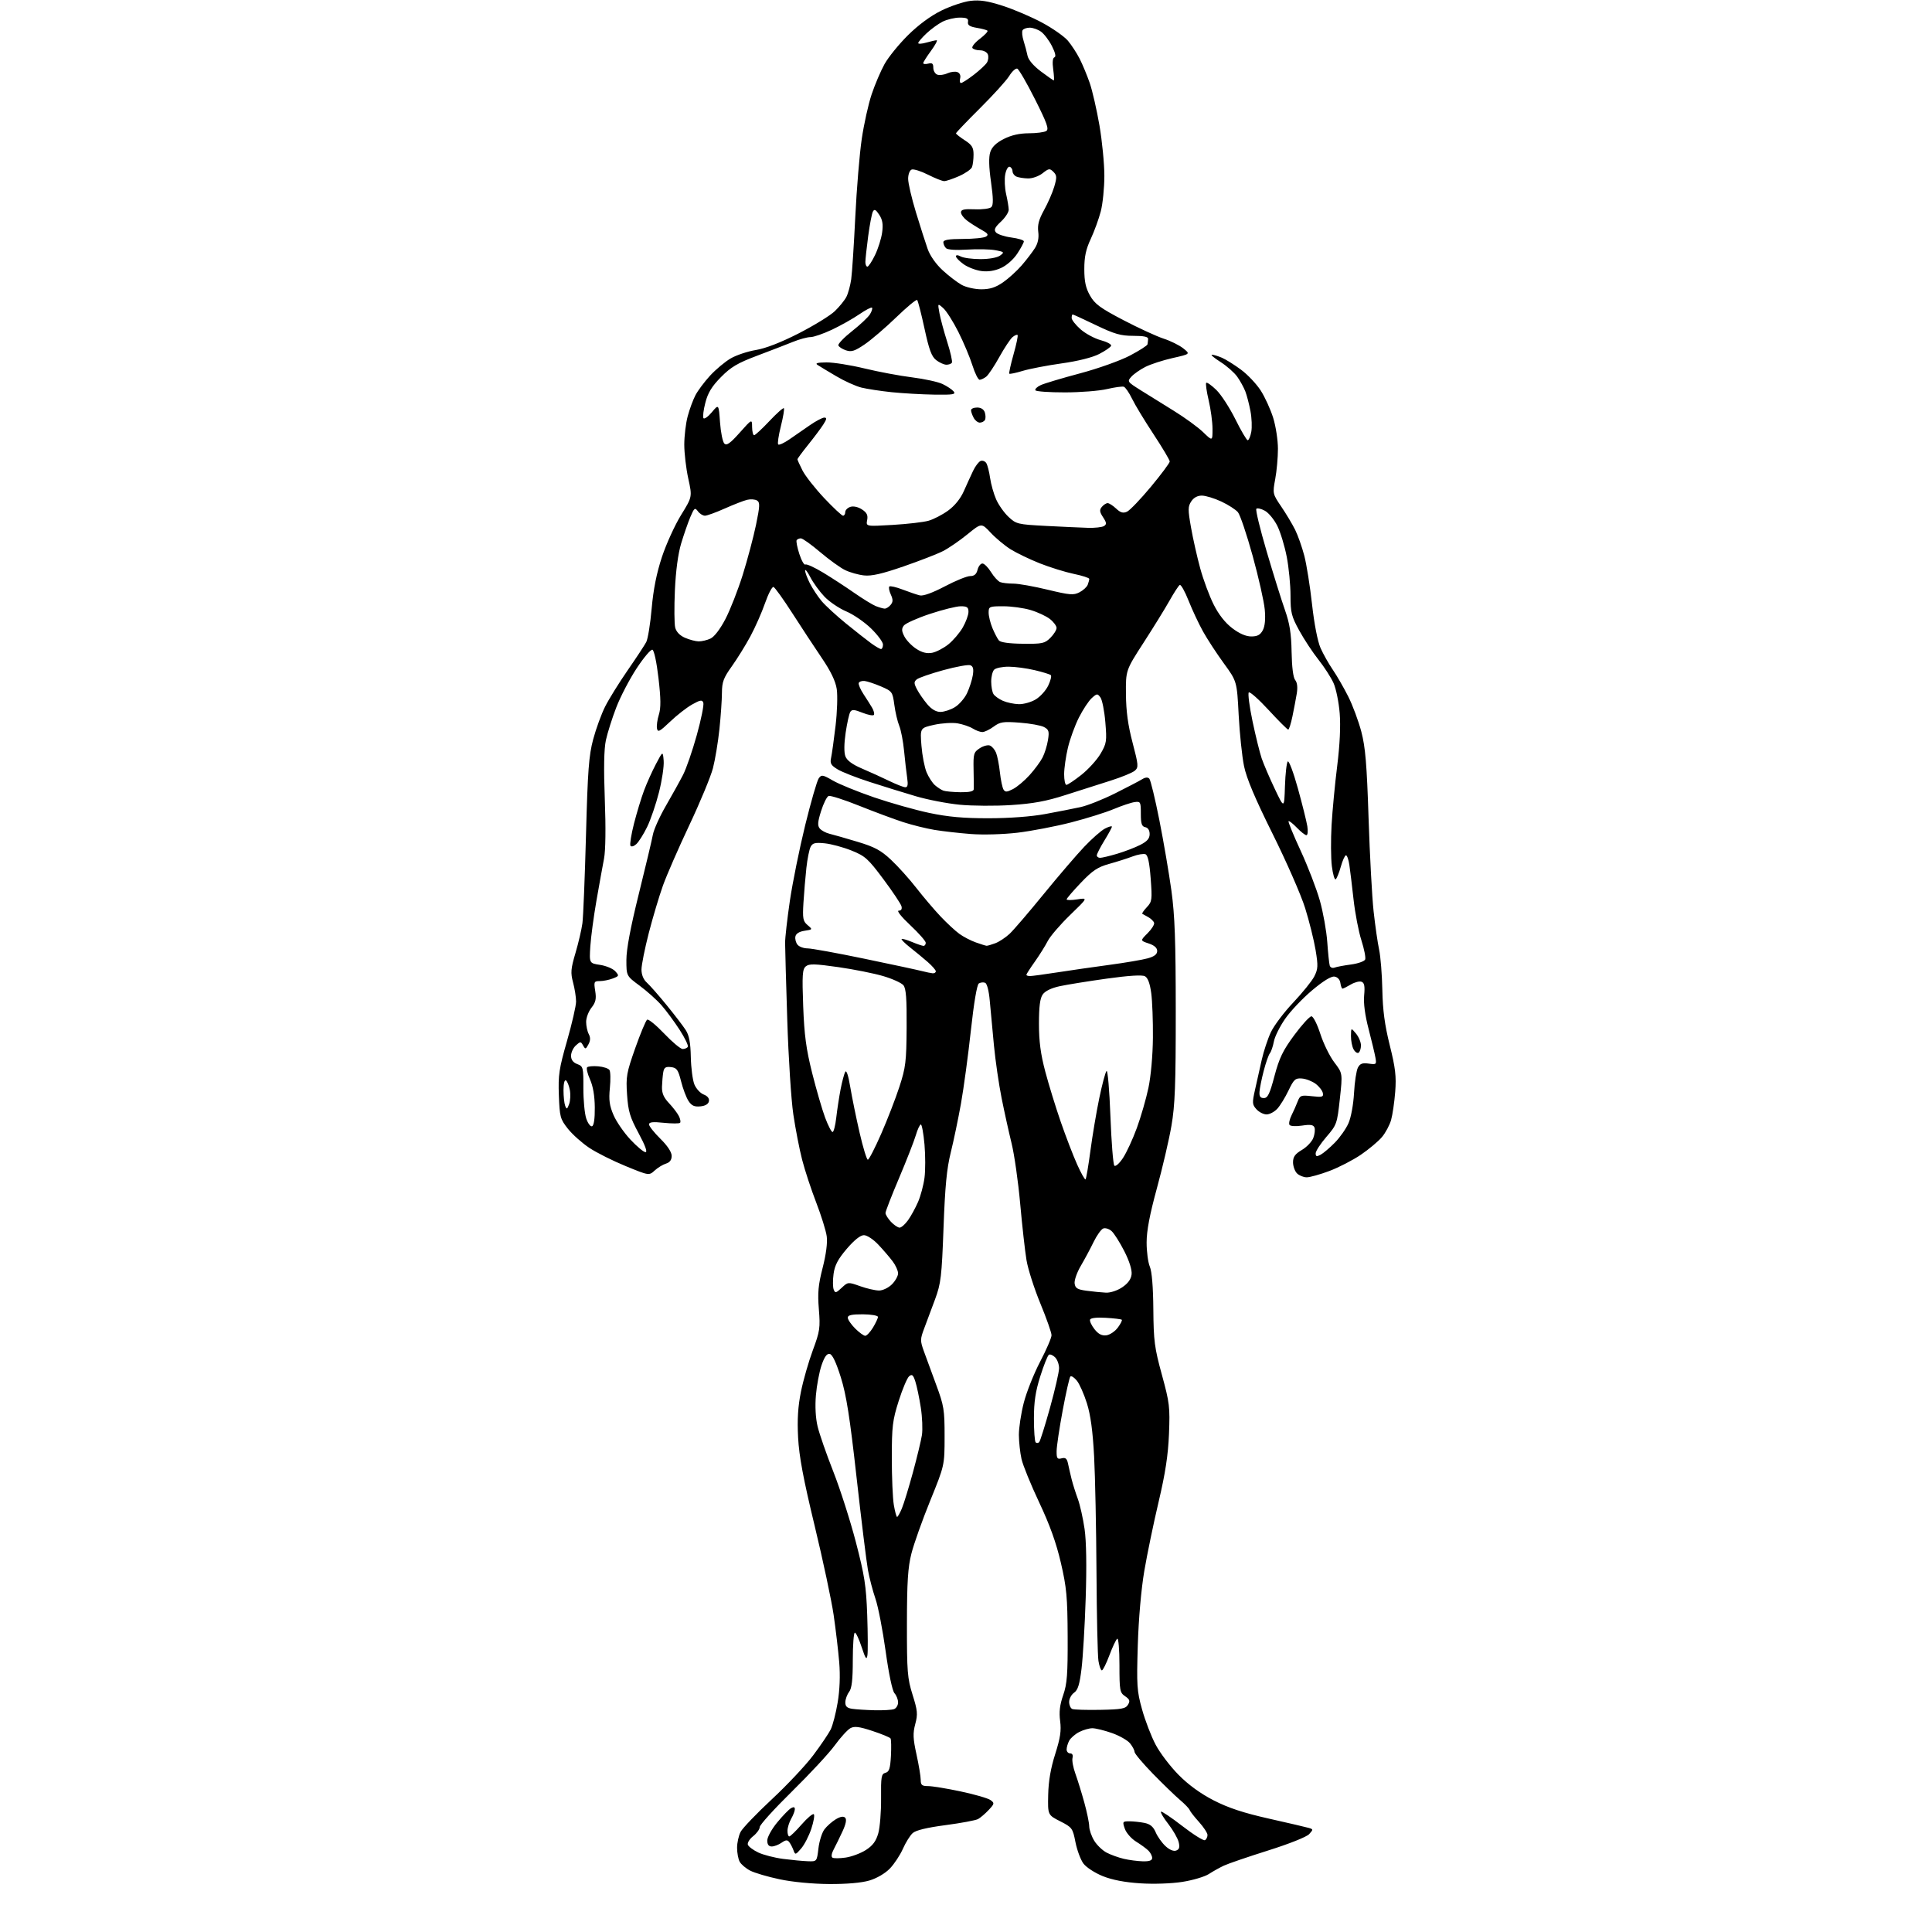<?xml version="1.0" encoding="UTF-8" standalone="no"?>
<svg 
  version="1.1" 
  xmlns="http://www.w3.org/2000/svg" 
  xmlns:xlink="http://www.w3.org/1999/xlink" 
  xmlns:svg="http://www.w3.org/2000/svg"
  xmlns:rdf="http://www.w3.org/1999/02/22-rdf-syntax-ns#"
  xmlns:cc="http://creativecommons.org/ns#"
  xmlns:dc="http://purl.org/dc/elements/1.1/"
  viewBox="0 0 768 768"
  width="768"
  height="768"
>
<style>svg {background-color: white; }</style>"
<path stroke="none" fill="black" fill-rule="evenodd" d="M329.57,748.93C322.99,748.89 315.02,748.13 309.94,747.05C305.23,746.06 299.96,744.51 298.22,743.61C296.48,742.71 294.60,741.11 294.03,740.06C293.46,739.00 293.00,736.50 293.00,734.52C293.00,732.53 293.63,729.69 294.40,728.20C295.17,726.72 300.75,720.89 306.80,715.26C312.85,709.63 320.26,701.76 323.26,697.76C326.26,693.77 329.38,689.15 330.21,687.50C331.03,685.85 332.28,681.01 332.99,676.74C333.82,671.78 334.04,666.01 333.60,660.74C333.22,656.21 332.23,647.77 331.39,642.00C330.55,636.23 327.15,620.25 323.83,606.50C319.32,587.81 317.66,578.97 317.26,571.46C316.88,564.22 317.20,559.11 318.40,553.18C319.32,548.64 321.44,541.24 323.12,536.72C325.91,529.18 326.11,527.84 325.51,520.45C324.98,513.93 325.26,510.81 327.02,503.95C328.38,498.66 328.98,494.00 328.64,491.48C328.35,489.27 326.46,483.22 324.46,478.03C322.45,472.84 319.94,465.20 318.87,461.05C317.79,456.90 316.22,448.77 315.36,443.00C314.50,437.23 313.42,420.35 312.95,405.50C312.48,390.65 312.09,376.84 312.09,374.81C312.08,372.78 312.94,365.25 313.99,358.06C315.05,350.87 317.79,337.35 320.08,328.01C322.38,318.67 324.80,310.28 325.47,309.38C326.57,307.87 327.05,307.95 331.09,310.29C333.51,311.70 340.85,314.69 347.39,316.94C353.93,319.18 363.83,321.98 369.39,323.15C376.88,324.73 383.00,325.28 393.00,325.27C401.25,325.26 410.00,324.61 415.50,323.59C420.45,322.68 426.75,321.44 429.50,320.84C432.25,320.25 438.46,317.78 443.29,315.36C448.12,312.95 452.95,310.42 454.01,309.76C455.27,308.98 456.27,308.89 456.87,309.53C457.37,310.06 459.17,317.48 460.86,326.00C462.55,334.52 464.70,347.12 465.65,354.00C467.01,363.86 467.37,374.00 467.38,402.00C467.39,431.11 467.09,439.30 465.67,447.50C464.73,453.00 462.12,464.19 459.88,472.37C457.04,482.75 455.80,489.25 455.80,493.87C455.79,497.52 456.37,501.85 457.07,503.50C457.89,505.41 458.40,511.57 458.47,520.50C458.57,533.01 458.93,535.77 461.87,546.50C464.92,557.64 465.12,559.32 464.69,570.00C464.34,578.48 463.26,585.56 460.58,596.95C458.57,605.44 456.01,617.82 454.88,624.45C453.64,631.73 452.62,643.42 452.29,654.00C451.80,670.00 451.94,672.18 453.98,679.50C455.20,683.90 457.62,690.19 459.35,693.48C461.08,696.78 465.20,702.20 468.50,705.53C472.46,709.54 477.22,712.99 482.50,715.70C488.32,718.68 494.31,720.66 504.50,722.95C512.20,724.68 519.32,726.34 520.32,726.64C522.06,727.15 522.06,727.28 520.41,729.10C519.42,730.19 512.43,732.98 504.09,735.60C496.07,738.13 488.15,740.84 486.50,741.62C484.85,742.40 482.14,743.91 480.49,744.98C478.83,746.04 474.10,747.44 469.99,748.08C465.65,748.76 458.61,749.00 453.25,748.65C447.13,748.26 442.09,747.29 438.34,745.78C435.22,744.52 431.78,742.28 430.67,740.78C429.56,739.28 428.14,735.45 427.51,732.28C426.42,726.73 426.18,726.40 421.44,723.99C416.50,721.47 416.50,721.47 416.67,713.49C416.79,708.02 417.67,702.90 419.46,697.27C421.50,690.84 421.93,687.96 421.42,684.12C420.95,680.55 421.28,677.75 422.63,673.85C424.19,669.36 424.47,665.59 424.41,650.50C424.34,634.81 423.99,631.05 421.71,621.23C419.88,613.32 417.31,606.16 413.09,597.23C409.79,590.23 406.63,582.48 406.07,580.00C405.51,577.52 405.04,573.21 405.02,570.41C405.01,567.61 405.88,561.87 406.96,557.65C408.04,553.43 410.97,546.07 413.46,541.30C415.96,536.53 418.00,531.80 418.00,530.77C418.00,529.75 416.00,524.07 413.56,518.15C411.12,512.23 408.64,504.49 408.05,500.94C407.46,497.40 406.33,487.30 405.54,478.50C404.75,469.70 403.21,458.90 402.12,454.50C401.04,450.10 399.25,442.00 398.15,436.50C397.05,431.00 395.68,421.55 395.10,415.50C394.52,409.45 393.78,401.50 393.45,397.83C393.10,393.84 392.35,390.96 391.59,390.67C390.89,390.40 389.77,390.52 389.11,390.93C388.36,391.40 387.14,398.58 385.94,409.59C384.87,419.44 383.10,432.51 382.01,438.64C380.92,444.76 379.08,453.54 377.94,458.14C376.35,464.52 375.67,471.59 375.07,488.00C374.35,507.53 374.04,510.14 371.70,516.50C370.28,520.35 368.33,525.56 367.38,528.07C365.78,532.30 365.76,532.98 367.23,537.07C368.10,539.51 370.32,545.55 372.16,550.50C375.23,558.79 375.50,560.41 375.49,571.00C375.48,582.50 375.48,582.50 369.78,596.53C366.64,604.25 363.28,613.70 362.31,617.53C360.90,623.08 360.54,628.79 360.52,645.50C360.50,664.56 360.71,667.17 362.76,673.69C364.75,680.01 364.88,681.43 363.83,685.33C362.85,689.01 362.93,691.10 364.32,697.42C365.24,701.62 366.00,706.17 366.00,707.53C366.00,709.60 366.48,710.00 368.96,710.00C370.59,710.00 376.44,710.96 381.96,712.14C387.48,713.31 392.78,714.85 393.75,715.56C395.39,716.76 395.34,717.01 393.00,719.51C391.62,720.98 389.72,722.60 388.78,723.11C387.83,723.62 382.01,724.71 375.86,725.52C368.42,726.50 364.04,727.56 362.80,728.69C361.77,729.62 360.02,732.43 358.91,734.94C357.80,737.45 355.47,740.97 353.73,742.78C351.85,744.72 348.53,746.66 345.60,747.53C342.45,748.46 336.60,748.97 329.57,748.93zM321.11,739.87C324.72,740.00 324.72,740.00 325.34,734.76C325.68,731.88 326.76,728.47 327.73,727.19C328.70,725.90 330.73,724.11 332.23,723.20C334.05,722.11 335.29,721.89 335.96,722.56C336.63,723.23 336.28,725.05 334.90,728.03C333.76,730.49 332.18,733.71 331.40,735.18C330.54,736.79 330.35,738.10 330.92,738.45C331.45,738.78 333.82,738.76 336.19,738.41C338.56,738.06 342.17,736.71 344.21,735.40C346.94,733.65 348.23,731.91 349.13,728.76C349.79,726.42 350.29,720.16 350.24,714.85C350.15,706.28 350.35,705.14 351.98,704.72C353.46,704.33 353.88,703.03 354.16,698.02C354.34,694.60 354.27,691.46 354.00,691.05C353.73,690.63 350.49,689.30 346.80,688.08C341.59,686.36 339.65,686.11 338.06,686.97C336.94,687.57 334.14,690.63 331.85,693.78C329.56,696.93 321.91,705.17 314.84,712.11C307.78,719.05 302.00,725.43 302.00,726.29C302.00,727.15 300.82,728.78 299.39,729.91C297.95,731.04 297.01,732.58 297.29,733.33C297.58,734.07 299.45,735.46 301.45,736.41C303.44,737.35 307.87,738.49 311.29,738.94C314.70,739.38 319.12,739.80 321.11,739.87zM454.25,739.90C456.88,739.97 458.00,739.57 458.00,738.57C458.00,737.79 457.34,736.48 456.53,735.67C455.72,734.86 453.51,733.24 451.61,732.07C449.72,730.90 447.71,728.61 447.14,726.97C446.15,724.13 446.23,724.00 448.93,724.00C450.48,724.00 453.18,724.29 454.92,724.63C457.21,725.09 458.45,726.13 459.41,728.38C460.14,730.10 461.90,732.57 463.32,733.88C464.92,735.35 466.53,736.01 467.56,735.62C468.80,735.14 469.04,734.30 468.53,732.24C468.16,730.73 466.31,727.51 464.43,725.08C462.54,722.66 461.22,720.44 461.50,720.17C461.77,719.90 465.60,722.47 470.01,725.89C474.42,729.30 478.47,731.83 479.01,731.49C479.56,731.16 480.00,730.23 480.00,729.44C480.00,728.65 478.47,726.32 476.61,724.25C474.74,722.19 473.08,720.05 472.90,719.50C472.73,718.95 471.00,717.14 469.05,715.49C467.10,713.83 462.24,709.13 458.25,705.04C454.26,700.94 451.00,697.06 451.00,696.41C451.00,695.76 450.20,694.23 449.22,693.02C448.24,691.81 445.00,689.96 442.01,688.91C439.02,687.86 435.52,687.00 434.24,687.00C432.95,687.00 430.59,687.68 428.98,688.51C427.37,689.34 425.60,690.89 425.03,691.94C424.46,693.00 424.00,694.57 424.00,695.43C424.00,696.30 424.63,697.00 425.41,697.00C426.27,697.00 426.63,697.70 426.34,698.80C426.08,699.79 426.59,702.60 427.48,705.05C428.36,707.50 429.96,712.65 431.02,716.50C432.08,720.35 432.97,724.62 432.98,726.00C433.00,727.38 433.89,729.94 434.96,731.70C436.03,733.46 438.27,735.60 439.92,736.46C441.58,737.32 444.64,738.42 446.72,738.91C448.80,739.40 452.19,739.84 454.25,739.90zM318.47,734.81C316.25,737.38 316.11,737.41 315.42,735.50C315.02,734.40 314.26,732.95 313.74,732.27C312.99,731.30 312.33,731.36 310.67,732.52C309.51,733.33 307.76,734.00 306.78,734.00C305.57,734.00 305.00,733.23 305.00,731.61C305.00,730.29 306.79,727.06 308.97,724.42C311.15,721.78 313.62,719.23 314.47,718.76C315.50,718.18 315.99,718.32 315.96,719.20C315.95,719.92 315.29,721.62 314.50,723.00C313.71,724.38 313.05,726.51 313.04,727.75C313.02,728.99 313.34,730.00 313.75,730.01C314.16,730.01 316.37,727.88 318.65,725.26C320.94,722.64 323.12,720.81 323.51,721.19C323.89,721.56 323.44,724.18 322.50,727.00C321.56,729.82 319.75,733.33 318.47,734.81zM347.67,679.85C351.06,679.93 354.55,679.73 355.42,679.39C356.29,679.06 357.00,677.86 357.00,676.72C357.00,675.59 356.36,673.95 355.57,673.08C354.72,672.13 353.30,665.40 352.05,656.34C350.89,648.00 349.08,638.63 348.01,635.53C346.94,632.42 345.59,627.27 345.02,624.09C344.44,620.91 342.41,604.40 340.51,587.40C337.81,563.25 336.44,554.53 334.24,547.51C332.39,541.58 330.88,538.41 329.83,538.21C328.70,537.99 327.74,539.31 326.58,542.70C325.68,545.34 324.67,550.70 324.34,554.61C323.96,559.05 324.21,563.72 325.02,567.08C325.73,570.03 328.53,578.09 331.25,584.98C333.96,591.86 338.00,604.48 340.22,613.00C343.68,626.31 344.32,630.41 344.73,642.00C344.99,649.42 345.03,656.62 344.81,658.00C344.49,660.02 344.05,659.39 342.52,654.75C341.48,651.59 340.27,649.00 339.82,649.00C339.37,649.00 339.00,653.86 339.00,659.81C339.00,667.76 338.61,671.13 337.53,672.56C336.72,673.63 336.05,675.48 336.03,676.68C336.01,678.31 336.70,678.97 338.75,679.28C340.26,679.51 344.28,679.77 347.67,679.85zM437.39,679.69C445.82,679.53 447.45,679.23 448.39,677.66C449.30,676.15 449.09,675.54 447.25,674.28C445.15,672.86 445.00,672.04 445.00,661.82C445.00,655.80 444.61,651.12 444.13,651.42C443.65,651.72 442.25,654.67 441.01,657.98C439.77,661.29 438.42,664.00 438.01,664.00C437.59,664.00 436.99,662.31 436.65,660.24C436.32,658.17 435.97,642.31 435.87,624.99C435.77,607.67 435.35,586.98 434.93,579.00C434.39,568.88 433.53,562.49 432.07,557.85C430.92,554.19 429.12,550.14 428.08,548.85C427.03,547.56 425.87,546.80 425.49,547.18C425.12,547.55 423.74,553.62 422.43,560.68C421.11,567.73 420.03,575.01 420.02,576.87C420.00,579.75 420.29,580.16 422.00,579.71C423.56,579.30 424.13,579.78 424.56,581.84C424.86,583.30 425.51,586.08 425.98,588.00C426.46,589.92 427.57,593.45 428.45,595.82C429.32,598.20 430.53,603.60 431.14,607.82C431.84,612.71 432.00,622.69 431.58,635.30C431.23,646.18 430.48,658.78 429.93,663.30C429.17,669.59 428.48,671.82 426.97,672.87C425.89,673.63 425.00,675.28 425.00,676.54C425.00,677.80 425.56,679.07 426.25,679.35C426.94,679.64 431.95,679.79 437.39,679.69zM356.61,603.00C356.88,603.00 357.74,601.48 358.51,599.63C359.29,597.77 361.25,591.36 362.88,585.38C364.51,579.40 366.13,572.68 366.48,570.46C366.82,568.24 366.62,563.29 366.02,559.46C365.42,555.63 364.46,551.02 363.87,549.20C363.01,546.52 362.55,546.13 361.40,547.08C360.62,547.73 358.75,552.14 357.25,556.88C354.81,564.57 354.51,567.01 354.51,579.50C354.50,587.20 354.87,595.64 355.31,598.25C355.76,600.86 356.34,603.00 356.61,603.00zM413.09,573.27C413.49,572.85 415.43,566.67 417.41,559.55C419.38,552.43 421.00,545.38 421.00,543.88C421.00,542.37 420.29,540.43 419.42,539.56C418.55,538.69 417.44,538.23 416.95,538.53C416.46,538.83 414.92,542.69 413.53,547.09C411.62,553.13 411.00,557.27 411.00,563.88C411.00,568.71 411.31,572.97 411.68,573.35C412.06,573.73 412.69,573.69 413.09,573.27zM343.94,531.00C344.54,531.00 345.92,529.54 347.01,527.75C348.10,525.96 348.99,524.05 349.00,523.50C349.00,522.95 346.31,522.48 343.00,522.46C338.59,522.44 337.00,522.79 337.00,523.79C337.00,524.54 338.32,526.47 339.92,528.08C341.53,529.68 343.34,531.00 343.94,531.00zM439.77,530.81C441.16,530.64 443.22,529.27 444.33,527.77C445.45,526.26 446.17,524.85 445.93,524.62C445.69,524.39 442.84,524.04 439.59,523.85C435.94,523.63 433.53,523.91 433.31,524.58C433.11,525.18 433.91,526.89 435.09,528.39C436.61,530.31 437.97,531.02 439.77,530.81zM334.57,511.93C337.08,509.58 337.12,509.57 341.93,511.28C344.59,512.23 347.97,513.00 349.43,513.00C350.92,513.00 353.17,511.92 354.55,510.55C355.90,509.20 357.00,507.23 357.00,506.18C357.00,505.13 356.03,502.97 354.83,501.38C353.64,499.80 351.08,496.81 349.13,494.75C347.15,492.65 344.64,491.00 343.42,491.00C342.02,491.00 339.59,492.94 336.61,496.42C333.11,500.52 331.83,502.94 331.36,506.36C331.02,508.85 331.04,511.66 331.40,512.59C331.98,514.12 332.31,514.05 334.57,511.93zM439.60,513.85C441.39,513.94 444.15,513.03 446.10,511.72C448.39,510.18 449.61,508.50 449.83,506.58C450.03,504.81 448.94,501.31 446.95,497.40C445.18,493.92 442.91,490.33 441.91,489.41C440.90,488.50 439.39,488.02 438.56,488.34C437.73,488.66 436.00,491.08 434.72,493.71C433.45,496.34 431.15,500.62 429.63,503.21C428.10,505.81 427.00,508.96 427.18,510.21C427.44,512.10 428.29,512.61 432.00,513.10C434.48,513.43 437.90,513.77 439.60,513.85zM357.61,488.00C358.30,488.00 359.81,486.67 360.97,485.04C362.13,483.42 363.91,480.16 364.94,477.79C365.96,475.43 367.12,471.12 367.50,468.20C367.89,465.29 367.88,459.33 367.50,454.95C367.11,450.58 366.46,447.00 366.05,447.00C365.65,447.00 364.75,448.91 364.06,451.25C363.37,453.59 360.38,461.24 357.41,468.26C354.43,475.27 352.00,481.55 352.00,482.19C352.00,482.84 352.98,484.41 354.17,485.69C355.37,486.96 356.91,488.00 357.61,488.00zM431.53,468.81C431.79,468.54 432.66,463.42 433.46,457.41C434.26,451.41 435.84,442.01 436.98,436.53C438.12,431.04 439.42,426.18 439.87,425.73C440.33,425.27 441.02,433.36 441.41,443.70C441.80,454.04 442.50,462.89 442.97,463.36C443.45,463.84 444.97,462.49 446.40,460.32C447.82,458.18 450.30,452.81 451.91,448.40C453.52,443.99 455.60,436.81 456.52,432.44C457.50,427.81 458.24,419.50 458.30,412.50C458.36,405.90 458.06,397.91 457.63,394.75C457.11,390.89 456.28,388.69 455.13,388.07C454.01,387.47 448.66,387.80 439.95,389.02C432.55,390.05 424.14,391.41 421.25,392.03C417.93,392.75 415.45,393.95 414.50,395.31C413.42,396.84 413.00,400.12 413.00,406.97C413.00,413.97 413.67,419.03 415.52,426.00C416.91,431.23 419.68,440.23 421.68,446.00C423.68,451.77 426.60,459.38 428.18,462.89C429.76,466.41 431.26,469.07 431.53,468.81zM519.45,468.00C518.18,468.00 516.44,467.29 515.57,466.43C514.71,465.56 514.00,463.58 514.00,462.03C514.00,459.85 514.81,458.72 517.52,457.12C519.45,455.98 521.49,453.84 522.06,452.35C522.62,450.87 522.83,449.01 522.53,448.22C522.11,447.12 520.93,446.93 517.58,447.44C515.08,447.81 512.92,447.68 512.58,447.14C512.26,446.61 512.63,444.90 513.41,443.34C514.19,441.78 515.29,439.31 515.84,437.86C516.78,435.42 517.18,435.27 521.53,435.76C525.63,436.22 526.16,436.06 525.85,434.50C525.66,433.52 524.36,431.86 522.97,430.82C521.58,429.79 519.12,428.84 517.51,428.72C514.91,428.52 514.33,429.05 512.20,433.50C510.89,436.25 508.88,439.51 507.74,440.75C506.59,441.99 504.67,443.00 503.48,443.00C502.29,443.00 500.48,442.08 499.46,440.95C497.77,439.09 497.72,438.41 498.89,433.20C499.60,430.07 500.80,424.71 501.56,421.29C502.33,417.87 503.96,412.94 505.19,410.32C506.42,407.70 510.42,402.39 514.08,398.53C517.73,394.66 521.50,390.00 522.44,388.16C523.94,385.21 524.01,383.95 522.97,377.66C522.31,373.72 520.45,366.23 518.82,361.00C517.19,355.77 511.37,342.50 505.90,331.50C498.89,317.41 495.53,309.44 494.52,304.54C493.73,300.71 492.78,291.56 492.39,284.21C491.70,270.84 491.70,270.84 486.48,263.67C483.61,259.73 479.89,254.03 478.21,251.00C476.52,247.97 473.94,242.46 472.47,238.76C471.00,235.05 469.42,232.24 468.96,232.53C468.50,232.81 466.67,235.62 464.90,238.77C463.13,241.92 458.49,249.44 454.59,255.47C447.50,266.45 447.50,266.45 447.58,275.97C447.64,282.77 448.39,288.28 450.21,295.20C452.56,304.14 452.63,305.02 451.13,306.34C450.23,307.14 445.90,308.92 441.50,310.31C437.10,311.69 429.00,314.28 423.50,316.05C415.90,318.50 410.73,319.45 402.00,320.02C395.68,320.43 386.45,320.37 381.50,319.89C376.55,319.41 368.68,317.89 364.00,316.50C359.32,315.12 351.14,312.59 345.82,310.87C340.49,309.16 334.70,306.89 332.96,305.83C330.30,304.21 329.88,303.46 330.38,301.20C330.70,299.71 331.50,294.00 332.15,288.50C332.80,283.00 333.01,276.43 332.62,273.91C332.15,270.78 330.26,266.85 326.71,261.62C323.85,257.40 318.57,249.37 314.99,243.80C311.41,238.22 308.03,233.51 307.48,233.33C306.93,233.14 305.42,236.03 304.12,239.75C302.83,243.46 300.20,249.41 298.28,252.97C296.37,256.52 293.04,261.88 290.90,264.88C287.60,269.48 287.00,271.11 286.98,275.41C286.97,278.21 286.52,284.72 285.98,289.87C285.44,295.03 284.28,302.00 283.41,305.36C282.54,308.71 278.32,318.90 274.03,327.98C269.74,337.07 265.02,347.88 263.54,352.00C262.06,356.12 259.53,364.59 257.92,370.82C256.32,377.04 255.00,383.61 255.00,385.41C255.00,387.49 255.78,389.39 257.13,390.60C258.29,391.64 261.82,395.65 264.96,399.50C268.10,403.35 271.52,407.81 272.56,409.42C273.95,411.57 274.49,414.39 274.61,420.18C274.70,424.50 275.34,429.42 276.04,431.10C276.74,432.79 278.40,434.58 279.73,435.09C281.26,435.67 282.02,436.65 281.81,437.75C281.60,438.88 280.39,439.61 278.39,439.80C276.02,440.03 274.92,439.53 273.69,437.65C272.81,436.31 271.48,432.79 270.74,429.85C269.57,425.22 269.03,424.46 266.73,424.19C264.61,423.94 263.99,424.35 263.66,426.19C263.44,427.46 263.21,430.06 263.15,431.98C263.07,434.52 263.81,436.26 265.90,438.48C267.47,440.14 269.25,442.45 269.84,443.62C270.44,444.78 270.66,446.01 270.33,446.34C270.00,446.67 267.09,446.66 263.86,446.33C259.51,445.87 258.00,446.04 258.00,446.97C258.00,447.66 260.02,450.22 262.50,452.66C265.34,455.45 267.00,457.98 267.00,459.48C267.00,461.08 266.26,462.09 264.75,462.55C263.51,462.92 261.49,464.16 260.25,465.29C258.00,467.35 258.00,467.35 248.76,463.56C243.67,461.48 237.15,458.22 234.27,456.30C231.39,454.39 227.56,450.97 225.76,448.71C222.70,444.84 222.48,444.02 222.16,435.43C221.86,427.32 222.23,424.85 225.41,413.75C227.38,406.86 229.00,399.83 229.00,398.13C229.00,396.42 228.46,393.02 227.81,390.57C226.77,386.69 226.89,385.16 228.77,378.80C229.95,374.79 231.19,369.48 231.52,367.00C231.85,364.52 232.49,348.77 232.94,332.00C233.64,306.13 234.07,300.34 235.81,293.85C236.94,289.64 239.08,283.79 240.56,280.85C242.04,277.91 246.05,271.45 249.47,266.50C252.90,261.55 256.24,256.48 256.89,255.24C257.54,254.00 258.52,247.98 259.05,241.88C259.73,234.23 261.00,227.85 263.14,221.38C264.85,216.22 268.27,208.73 270.72,204.75C275.20,197.50 275.20,197.50 273.60,190.22C272.72,186.22 272.01,180.14 272.01,176.72C272.02,173.30 272.62,168.25 273.36,165.50C274.09,162.75 275.47,158.99 276.43,157.14C277.39,155.29 280.02,151.77 282.28,149.31C284.54,146.86 288.21,143.79 290.44,142.49C292.67,141.18 297.20,139.67 300.50,139.13C304.36,138.49 310.42,136.13 317.50,132.52C323.55,129.42 330.00,125.46 331.84,123.70C333.67,121.94 335.75,119.38 336.46,118.00C337.16,116.62 338.02,113.47 338.37,111.00C338.72,108.53 339.44,97.37 339.99,86.21C340.53,75.05 341.69,61.10 342.56,55.21C343.43,49.32 345.20,41.35 346.49,37.50C347.78,33.65 350.08,28.25 351.60,25.50C353.12,22.75 357.32,17.58 360.93,14.00C365.10,9.88 369.95,6.30 374.21,4.21C377.90,2.40 383.12,0.65 385.81,0.34C389.53,-0.10 392.63,0.38 398.73,2.35C403.14,3.78 410.17,6.79 414.35,9.05C418.52,11.30 423.10,14.52 424.52,16.20C425.94,17.89 428.03,21.10 429.17,23.34C430.31,25.57 432.11,29.90 433.17,32.95C434.23,36.00 435.97,43.61 437.05,49.85C438.12,56.09 439.00,65.11 439.00,69.89C439.00,74.67 438.36,81.04 437.57,84.04C436.79,87.04 434.99,91.97 433.58,95.00C431.65,99.14 431.02,102.11 431.03,107.00C431.03,111.90 431.59,114.49 433.30,117.50C435.19,120.85 437.34,122.43 446.53,127.24C452.56,130.39 459.76,133.70 462.52,134.60C465.28,135.49 468.81,137.24 470.37,138.48C473.20,140.74 473.20,140.74 466.13,142.33C462.24,143.21 457.35,144.80 455.28,145.86C453.20,146.92 450.71,148.66 449.74,149.74C448.03,151.63 448.13,151.78 453.24,155.00C456.13,156.82 462.10,160.53 466.50,163.24C470.90,165.95 476.19,169.79 478.25,171.78C482.00,175.41 482.00,175.41 481.99,170.45C481.98,167.73 481.29,162.62 480.46,159.11C479.63,155.59 479.20,152.47 479.49,152.17C479.79,151.88 481.59,153.15 483.50,155.00C485.41,156.85 488.82,162.11 491.09,166.68C493.36,171.26 495.56,175.00 495.99,175.00C496.42,175.00 497.06,173.51 497.40,171.69C497.74,169.87 497.60,166.16 497.08,163.44C496.57,160.72 495.65,157.20 495.05,155.62C494.44,154.04 492.99,151.39 491.82,149.75C490.65,148.11 487.65,145.47 485.15,143.88C482.65,142.30 481.13,141.00 481.76,141.00C482.39,141.00 484.16,141.54 485.70,142.19C487.24,142.85 490.66,144.98 493.30,146.94C495.95,148.89 499.48,152.63 501.16,155.25C502.84,157.86 505.06,162.74 506.11,166.09C507.15,169.44 508.00,174.98 508.00,178.41C508.00,181.83 507.52,187.25 506.92,190.45C505.86,196.19 505.89,196.33 509.32,201.38C511.23,204.20 513.71,208.33 514.82,210.56C515.93,212.79 517.58,217.47 518.49,220.94C519.39,224.42 520.77,233.11 521.56,240.24C522.42,247.99 523.78,254.98 524.93,257.58C525.99,259.97 528.18,263.86 529.80,266.22C531.41,268.57 534.17,273.36 535.94,276.86C537.70,280.35 540.04,286.65 541.15,290.86C542.76,297.01 543.33,303.71 544.03,325.27C544.51,339.99 545.41,356.64 546.03,362.27C546.65,367.90 547.63,374.75 548.22,377.50C548.81,380.25 549.38,387.45 549.50,393.50C549.66,401.58 550.44,407.42 552.45,415.50C554.70,424.53 555.09,427.85 554.62,434.00C554.30,438.12 553.56,443.17 552.98,445.22C552.40,447.26 550.76,450.33 549.33,452.02C547.90,453.72 544.13,456.87 540.96,459.03C537.79,461.18 532.17,464.08 528.48,465.47C524.78,466.86 520.72,468.00 519.45,468.00zM344.98,461.00C345.42,461.00 347.80,456.39 350.27,450.75C352.74,445.11 356.01,436.68 357.53,432.00C360.03,424.32 360.31,422.04 360.40,408.41C360.48,396.92 360.17,392.92 359.12,391.65C358.36,390.73 354.76,389.09 351.12,388.02C347.48,386.94 339.42,385.33 333.21,384.44C323.85,383.11 321.64,383.06 320.33,384.14C318.97,385.27 318.82,387.51 319.28,399.98C319.72,411.53 320.45,416.96 322.84,426.53C324.50,433.14 326.83,441.13 328.00,444.28C329.18,447.43 330.51,450.00 330.96,450.00C331.40,450.00 332.07,447.41 332.43,444.25C332.79,441.09 333.57,436.02 334.15,433.00C334.74,429.98 335.56,426.86 335.99,426.09C336.47,425.22 337.23,427.51 337.99,432.09C338.67,436.16 340.34,444.34 341.70,450.25C343.06,456.16 344.54,461.00 344.98,461.00zM524.97,459.02C526.05,458.44 528.59,456.28 530.61,454.23C532.63,452.18 535.07,448.70 536.04,446.50C537.05,444.22 538.00,439.04 538.25,434.47C538.49,430.06 539.19,425.52 539.79,424.39C540.65,422.79 541.60,422.43 544.08,422.80C547.12,423.24 547.24,423.13 546.75,420.38C546.47,418.80 545.24,413.68 544.03,409.00C542.60,403.53 541.97,398.78 542.27,395.67C542.61,392.02 542.36,390.69 541.25,390.27C540.44,389.95 538.52,390.44 536.98,391.35C535.45,392.26 533.95,393.00 533.67,393.00C533.38,393.00 533.00,391.99 532.82,390.75C532.63,389.38 531.70,388.39 530.45,388.21C529.15,388.02 525.93,390.00 521.54,393.71C517.76,396.89 512.95,401.98 510.86,405.00C508.76,408.02 506.75,412.07 506.39,414.00C506.03,415.93 505.31,418.04 504.79,418.70C504.27,419.35 503.17,422.50 502.34,425.70C501.51,428.89 500.76,432.62 500.67,434.00C500.54,435.85 501.00,436.50 502.40,436.50C503.95,436.50 504.74,434.87 506.63,427.72C508.54,420.55 509.98,417.57 514.49,411.47C517.53,407.36 520.60,404.00 521.31,404.00C522.03,404.00 523.60,407.09 524.86,411.00C526.10,414.85 528.60,419.94 530.42,422.32C533.72,426.65 533.72,426.65 532.61,436.83C531.53,446.72 531.38,447.14 527.25,451.94C524.91,454.65 523.00,457.59 523.00,458.47C523.00,459.75 523.39,459.86 524.97,459.02zM256.60,458.00C257.45,458.00 256.48,455.34 253.86,450.48C250.41,444.07 249.73,441.82 249.27,435.17C248.78,427.98 249.04,426.52 252.52,416.65C254.60,410.76 256.73,405.67 257.25,405.34C257.78,405.02 260.83,407.51 264.04,410.88C267.24,414.24 270.54,417.00 271.37,417.00C272.20,417.00 273.13,416.61 273.42,416.13C273.72,415.65 272.25,412.60 270.15,409.35C268.05,406.11 264.81,401.72 262.95,399.60C261.09,397.48 257.19,393.99 254.28,391.84C249.00,387.94 249.00,387.94 249.00,381.59C249.00,377.35 250.63,368.68 253.93,355.38C256.64,344.44 259.16,333.83 259.53,331.80C259.90,329.76 262.23,324.58 264.71,320.30C267.19,316.01 270.26,310.48 271.53,308.00C272.81,305.52 275.27,298.40 277.00,292.16C278.73,285.93 279.89,280.16 279.58,279.34C279.10,278.10 278.39,278.22 275.10,280.06C272.95,281.27 269.02,284.34 266.37,286.88C262.24,290.82 261.48,291.22 261.16,289.58C260.96,288.53 261.29,286.06 261.91,284.08C262.75,281.40 262.71,277.77 261.76,269.58C261.03,263.24 260.01,258.50 259.34,258.28C258.71,258.07 255.89,261.39 253.08,265.67C250.27,269.95 246.62,276.94 244.98,281.21C243.33,285.48 241.48,291.35 240.85,294.24C240.09,297.80 239.95,305.43 240.42,317.81C240.85,329.00 240.73,338.14 240.11,341.31C239.56,344.16 238.21,351.68 237.10,358.00C236.00,364.32 234.90,372.52 234.66,376.21C234.24,382.91 234.24,382.91 238.56,383.56C240.93,383.92 243.64,385.05 244.57,386.08C246.18,387.86 246.13,388.00 243.57,388.97C242.08,389.54 239.77,390.00 238.42,390.00C236.13,390.00 236.02,390.26 236.61,393.94C237.11,397.07 236.80,398.44 235.12,400.58C233.95,402.06 233.00,404.59 233.00,406.20C233.00,407.81 233.47,410.00 234.04,411.07C234.76,412.43 234.73,413.64 233.91,415.16C232.85,417.14 232.68,417.18 231.79,415.59C230.87,413.94 230.72,413.94 228.91,415.58C227.86,416.53 227.00,418.38 227.00,419.68C227.00,421.28 227.80,422.35 229.47,422.99C231.83,423.88 231.93,424.29 231.90,432.50C231.88,437.21 232.39,442.65 233.03,444.59C233.67,446.52 234.71,447.92 235.34,447.70C236.08,447.45 236.48,444.74 236.44,440.24C236.40,435.62 235.74,431.75 234.53,429.07C233.52,426.82 233.01,424.66 233.40,424.27C233.79,423.88 235.77,423.70 237.80,423.88C239.84,424.05 241.84,424.71 242.27,425.35C242.69,425.98 242.76,429.20 242.43,432.50C241.96,437.27 242.26,439.47 243.89,443.26C245.01,445.88 248.04,450.26 250.61,453.01C253.17,455.75 255.87,458.00 256.60,458.00zM226.23,438.91C226.72,437.58 226.85,435.05 226.52,433.29C226.19,431.52 225.49,429.80 224.96,429.48C224.40,429.13 224.00,430.75 224.00,433.36C224.00,435.82 224.30,438.62 224.67,439.58C225.25,441.08 225.46,440.99 226.23,438.91zM540.05,418.47C539.53,418.79 538.63,418.17 538.05,417.09C537.47,416.01 537.01,413.64 537.03,411.82C537.07,408.50 537.07,408.50 539.03,410.86C540.11,412.16 541.00,414.27 541.00,415.55C541.00,416.83 540.57,418.15 540.05,418.47zM409.43,388.00C410.22,388.00 415.06,387.35 420.18,386.55C425.31,385.75 434.68,384.40 441.00,383.55C447.32,382.70 454.19,381.53 456.25,380.95C458.88,380.22 460.00,379.34 460.00,378.03C460.00,376.79 458.86,375.78 456.62,375.04C453.23,373.92 453.23,373.92 456.20,370.96C457.83,369.32 458.99,367.46 458.77,366.82C458.56,366.17 457.51,365.16 456.44,364.57C455.37,363.98 454.31,363.39 454.08,363.25C453.85,363.11 454.66,361.93 455.88,360.63C457.95,358.42 458.05,357.69 457.41,349.19C456.93,342.85 456.30,339.95 455.33,339.57C454.57,339.28 452.27,339.67 450.22,340.45C448.17,341.23 443.99,342.56 440.92,343.41C436.35,344.68 434.33,346.02 429.67,350.90C426.55,354.17 424.00,357.15 424.00,357.51C424.00,357.88 425.91,357.88 428.25,357.51C432.50,356.85 432.50,356.85 425.36,363.75C421.44,367.55 417.45,372.20 416.49,374.08C415.53,375.96 413.23,379.64 411.38,382.25C409.52,384.87 408.00,387.23 408.00,387.50C408.00,387.78 408.65,388.00 409.43,388.00zM370.75,386.90C371.44,386.95 372.00,386.60 372.00,386.10C372.00,385.61 370.52,383.92 368.71,382.35C366.91,380.78 363.76,378.18 361.72,376.58C359.68,374.97 358.19,373.48 358.40,373.27C358.61,373.06 360.46,373.58 362.51,374.44C364.57,375.30 366.64,376.00 367.12,376.00C367.60,376.00 368.00,375.45 368.00,374.77C368.00,374.10 365.23,370.95 361.84,367.77C358.33,364.49 356.35,362.00 357.25,362.00C358.25,362.00 358.65,361.37 358.35,360.25C358.09,359.29 354.87,354.45 351.17,349.50C345.08,341.33 343.91,340.28 338.48,338.10C335.19,336.78 330.41,335.49 327.85,335.23C324.03,334.85 323.02,335.10 322.23,336.63C321.70,337.66 320.94,341.43 320.55,345.00C320.16,348.57 319.64,354.76 319.39,358.74C319.00,365.14 319.19,366.18 321.02,367.74C323.08,369.49 323.07,369.50 319.81,370.00C317.69,370.32 316.40,371.14 316.18,372.30C315.99,373.29 316.38,374.75 317.04,375.55C317.70,376.35 319.50,377.00 321.04,377.00C322.57,377.00 332.76,378.85 343.67,381.12C354.57,383.38 364.85,385.59 366.50,386.02C368.15,386.44 370.06,386.84 370.75,386.90zM530.50,384.64C531.31,384.33 534.27,383.77 537.07,383.40C539.88,383.02 542.40,382.12 542.68,381.40C542.96,380.67 542.28,377.24 541.18,373.79C540.07,370.33 538.66,363.00 538.05,357.50C537.44,352.00 536.69,345.81 536.38,343.75C536.08,341.69 535.47,340.00 535.04,340.00C534.61,340.00 533.69,342.04 532.99,344.53C532.30,347.01 531.37,349.27 530.94,349.54C530.50,349.81 529.83,347.45 529.43,344.31C529.04,341.16 528.99,333.82 529.32,327.99C529.66,322.16 530.66,311.56 531.56,304.44C532.60,296.13 532.96,288.65 532.55,283.55C532.20,279.18 531.11,273.78 530.11,271.55C529.11,269.32 526.43,265.15 524.14,262.27C521.85,259.39 518.41,254.18 516.49,250.68C513.37,245.00 513.00,243.53 513.00,236.75C513.00,232.59 512.33,225.67 511.51,221.39C510.69,217.11 509.00,211.56 507.76,209.05C506.52,206.55 504.29,203.84 502.81,203.03C501.33,202.22 499.80,201.87 499.42,202.25C499.03,202.63 500.88,210.27 503.52,219.22C506.16,228.18 509.43,238.65 510.79,242.50C512.67,247.85 513.30,251.78 513.43,259.16C513.54,265.21 514.07,269.38 514.86,270.33C515.67,271.31 515.89,273.21 515.49,275.67C515.14,277.78 514.37,281.86 513.77,284.75C513.17,287.64 512.42,290.01 512.09,290.03C511.77,290.05 508.27,286.56 504.33,282.28C500.39,278.00 496.83,274.84 496.41,275.25C496.00,275.67 496.66,280.80 497.89,286.66C499.12,292.52 500.76,299.17 501.53,301.45C502.31,303.72 504.64,309.17 506.72,313.54C510.50,321.50 510.50,321.50 510.79,312.51C510.95,307.56 511.46,303.14 511.91,302.69C512.36,302.24 514.17,307.04 515.92,313.36C517.67,319.68 519.36,326.46 519.68,328.43C520.00,330.41 519.84,332.00 519.32,332.00C518.80,332.00 517.09,330.65 515.51,329.01C513.93,327.37 512.46,326.21 512.22,326.44C511.99,326.68 514.15,331.96 517.03,338.18C519.91,344.41 523.34,353.32 524.66,358.00C525.98,362.68 527.30,370.10 527.61,374.50C527.92,378.90 528.36,383.11 528.59,383.85C528.83,384.60 529.68,384.95 530.50,384.64zM392.18,375.96C392.56,375.98 394.14,375.52 395.68,374.94C397.23,374.35 399.78,372.66 401.35,371.19C402.92,369.71 408.98,362.65 414.81,355.50C420.64,348.35 427.91,339.87 430.96,336.65C434.00,333.43 437.74,330.15 439.25,329.37C440.76,328.59 442.00,328.25 442.00,328.61C442.00,328.98 440.65,331.47 439.00,334.15C437.35,336.84 436.00,339.47 436.00,340.02C436.00,340.56 436.59,341.00 437.32,341.00C438.04,341.00 441.08,340.28 444.07,339.39C447.06,338.50 451.19,336.92 453.25,335.87C456.02,334.46 457.00,333.33 457.00,331.55C457.00,330.06 456.34,329.02 455.25,328.81C453.86,328.54 453.50,327.44 453.50,323.49C453.50,318.74 453.38,318.52 451.00,318.85C449.62,319.04 445.90,320.29 442.72,321.62C439.54,322.96 431.89,325.35 425.72,326.94C419.55,328.52 410.00,330.35 404.50,331.01C398.80,331.68 390.85,331.91 386.00,331.54C381.32,331.18 374.80,330.44 371.50,329.90C368.20,329.35 362.57,327.96 359.00,326.80C355.43,325.64 347.58,322.72 341.56,320.31C335.55,317.90 330.07,316.14 329.38,316.41C328.70,316.67 327.36,319.36 326.40,322.39C325.03,326.73 324.92,328.20 325.87,329.35C326.54,330.15 328.30,331.10 329.79,331.45C331.28,331.81 336.26,333.23 340.86,334.62C347.68,336.67 350.15,337.99 354.20,341.79C356.94,344.35 361.47,349.38 364.26,352.97C367.06,356.56 371.40,361.67 373.92,364.33C376.44,366.99 379.80,370.10 381.39,371.24C382.97,372.39 385.90,373.91 387.89,374.62C389.87,375.33 391.81,375.93 392.18,375.96zM252.94,335.55C251.95,336.45 250.95,336.72 250.61,336.18C250.29,335.66 250.93,331.69 252.03,327.36C253.14,323.04 254.93,317.13 256.02,314.23C257.10,311.33 259.23,306.60 260.74,303.73C263.50,298.50 263.50,298.50 263.82,302.42C264.00,304.57 263.16,310.19 261.96,314.92C260.77,319.64 258.64,325.86 257.24,328.74C255.84,331.61 253.90,334.68 252.94,335.55zM381.75,314.92C385.29,314.97 387.02,314.59 387.08,313.75C387.12,313.06 387.09,309.49 387.01,305.82C386.88,299.67 387.08,299.00 389.43,297.46C390.83,296.53 392.67,296.04 393.50,296.36C394.33,296.68 395.44,297.97 395.95,299.22C396.46,300.47 397.15,303.98 397.48,307.01C397.81,310.04 398.46,313.12 398.91,313.85C399.59,314.95 400.25,314.92 402.69,313.66C404.32,312.82 407.28,310.33 409.27,308.12C411.26,305.92 413.57,302.79 414.41,301.16C415.26,299.54 416.23,296.41 416.58,294.20C417.14,290.74 416.93,290.03 415.02,289.01C413.81,288.36 409.46,287.58 405.36,287.27C398.77,286.77 397.55,286.96 394.99,288.85C393.39,290.03 391.37,291.00 390.51,291.00C389.64,291.00 387.93,290.38 386.71,289.61C385.50,288.85 382.78,287.92 380.69,287.55C378.59,287.19 374.37,287.45 371.31,288.13C365.74,289.38 365.74,289.38 366.29,296.44C366.60,300.32 367.52,305.08 368.34,307.02C369.16,308.96 370.66,311.26 371.67,312.14C372.68,313.02 374.18,313.99 375.00,314.29C375.82,314.59 378.86,314.88 381.75,314.92zM359.84,312.94C360.82,312.98 361.03,312.01 360.62,309.25C360.31,307.19 359.76,302.37 359.39,298.54C359.02,294.71 358.16,290.21 357.47,288.54C356.78,286.87 355.90,283.10 355.51,280.17C354.81,275.01 354.65,274.78 350.21,272.87C347.69,271.79 344.75,270.82 343.67,270.70C342.60,270.59 341.56,270.95 341.36,271.50C341.17,272.05 342.02,274.04 343.25,275.92C344.49,277.80 346.04,280.25 346.69,281.36C347.34,282.48 347.66,283.74 347.40,284.17C347.13,284.60 345.09,284.22 342.86,283.33C339.58,282.02 338.65,281.95 338.00,283.00C337.56,283.71 336.73,287.43 336.16,291.26C335.52,295.63 335.48,299.12 336.06,300.66C336.69,302.32 338.84,303.90 342.75,305.56C345.91,306.91 350.75,309.11 353.50,310.45C356.25,311.78 359.10,312.91 359.84,312.94zM423.91,312.00C424.41,312.00 427.09,310.21 429.86,308.02C432.63,305.83 436.06,302.05 437.48,299.63C439.89,295.52 440.02,294.66 439.39,287.10C439.02,282.64 438.14,278.21 437.45,277.26C436.26,275.63 436.05,275.64 433.98,277.51C432.77,278.61 430.48,282.08 428.88,285.24C427.29,288.40 425.32,293.80 424.51,297.24C423.69,300.68 423.02,305.41 423.01,307.75C423.01,310.09 423.41,312.00 423.91,312.00zM373.84,283.00C375.30,282.99 377.89,282.15 379.58,281.11C381.27,280.08 383.44,277.59 384.40,275.57C385.36,273.55 386.39,270.35 386.70,268.47C387.11,265.95 386.85,264.88 385.74,264.45C384.90,264.13 380.07,265.00 375.01,266.39C369.95,267.78 365.19,269.43 364.43,270.06C363.26,271.03 363.27,271.62 364.49,273.98C365.28,275.51 367.11,278.16 368.55,279.88C370.28,281.94 372.08,283.00 373.84,283.00zM405.00,279.92C406.93,279.96 409.97,279.10 411.76,278.00C413.56,276.91 415.78,274.44 416.69,272.52C417.61,270.60 418.07,268.74 417.73,268.39C417.38,268.04 414.48,267.15 411.30,266.40C408.11,265.64 403.45,265.02 400.95,265.02C398.45,265.01 395.86,265.54 395.20,266.20C394.54,266.86 394.01,269.00 394.02,270.95C394.02,272.90 394.43,275.14 394.93,275.91C395.42,276.69 397.10,277.89 398.66,278.58C400.22,279.27 403.07,279.87 405.00,279.92zM370.50,259.50C372.14,259.20 375.07,257.68 377.00,256.13C378.92,254.58 381.51,251.55 382.73,249.40C383.96,247.26 384.97,244.49 384.98,243.25C385.00,241.40 384.45,241.00 381.90,241.00C380.19,241.00 374.68,242.37 369.65,244.04C364.62,245.71 359.96,247.80 359.29,248.67C358.34,249.93 358.39,250.84 359.51,253.01C360.29,254.52 362.40,256.72 364.21,257.90C366.50,259.40 368.41,259.88 370.50,259.50zM350.22,258.00C350.65,258.00 351.00,257.20 351.00,256.21C351.00,255.23 348.86,252.35 346.25,249.81C343.64,247.27 339.20,244.22 336.39,243.04C333.58,241.85 329.69,239.22 327.75,237.19C325.81,235.16 323.29,231.70 322.15,229.50C321.02,227.30 320.07,226.08 320.04,226.79C320.02,227.50 320.88,229.80 321.95,231.91C323.03,234.01 325.12,237.18 326.61,238.95C328.10,240.72 332.45,244.72 336.28,247.84C340.10,250.95 344.63,254.51 346.34,255.75C348.05,256.99 349.79,258.00 350.22,258.00zM406.59,255.90C414.35,255.99 415.31,255.78 417.55,253.54C418.90,252.19 420.00,250.43 420.00,249.62C420.00,248.81 418.81,247.21 417.36,246.07C415.91,244.93 412.46,243.32 409.68,242.50C406.91,241.67 402.02,241.00 398.82,241.00C393.26,241.00 393.00,241.11 393.00,243.53C393.00,244.92 393.68,247.70 394.52,249.71C395.36,251.71 396.50,253.90 397.07,254.58C397.72,255.36 401.18,255.85 406.59,255.90zM277.70,254.96C278.91,254.98 281.03,254.49 282.40,253.86C283.92,253.17 286.25,250.13 288.35,246.11C290.25,242.48 293.35,234.55 295.25,228.50C297.14,222.45 299.51,213.52 300.52,208.67C302.08,201.11 302.14,199.71 300.93,198.96C300.15,198.48 298.39,198.35 297.01,198.68C295.63,199.01 291.63,200.57 288.11,202.14C284.60,203.71 281.05,205.00 280.22,205.00C279.40,205.00 278.14,204.21 277.43,203.25C276.25,201.67 275.97,201.88 274.43,205.50C273.50,207.70 271.86,212.43 270.78,216.00C269.54,220.13 268.63,226.93 268.28,234.66C267.98,241.35 268.04,248.01 268.40,249.47C268.83,251.16 270.23,252.63 272.28,253.52C274.05,254.29 276.49,254.94 277.70,254.96zM497.41,253.00C499.84,253.00 500.99,252.38 501.97,250.55C502.84,248.94 503.11,246.11 502.76,242.30C502.47,239.11 500.31,229.53 497.96,221.00C495.61,212.47 492.97,204.65 492.09,203.61C491.22,202.57 488.25,200.66 485.50,199.37C482.75,198.08 479.27,197.02 477.77,197.01C476.02,197.00 474.51,197.82 473.54,199.31C472.20,201.34 472.19,202.56 473.45,209.69C474.23,214.14 475.88,221.45 477.11,225.95C478.34,230.45 480.73,236.90 482.43,240.27C484.43,244.27 487.01,247.56 489.83,249.71C492.67,251.87 495.27,253.00 497.41,253.00zM351.63,241.94C352.25,241.97 353.33,241.31 354.02,240.47C355.02,239.27 355.04,238.38 354.11,236.34C353.46,234.91 353.19,233.47 353.52,233.15C353.84,232.82 356.22,233.37 358.81,234.36C361.39,235.35 364.46,236.39 365.64,236.68C366.99,237.00 370.67,235.67 375.56,233.10C379.84,230.84 384.38,229.00 385.65,229.00C387.28,229.00 388.15,228.27 388.59,226.50C388.93,225.12 389.81,224.00 390.53,224.00C391.25,224.00 392.78,225.53 393.94,227.40C395.09,229.27 396.74,231.07 397.60,231.40C398.46,231.73 400.81,232.00 402.83,232.00C404.85,232.00 410.99,233.09 416.47,234.42C425.25,236.54 426.75,236.66 429.10,235.45C430.56,234.69 432.04,233.35 432.38,232.46C432.72,231.56 433.00,230.51 433.00,230.12C433.00,229.72 430.23,228.83 426.85,228.13C423.47,227.43 417.39,225.54 413.34,223.94C409.29,222.33 404.07,219.82 401.74,218.36C399.41,216.90 395.85,213.94 393.83,211.78C390.16,207.84 390.16,207.84 384.54,212.42C381.45,214.94 377.09,217.93 374.85,219.07C372.61,220.22 365.54,222.96 359.14,225.17C350.58,228.13 346.43,229.07 343.46,228.74C341.24,228.50 337.86,227.55 335.96,226.63C334.06,225.72 329.60,222.50 326.05,219.49C322.50,216.47 319.04,214.00 318.36,214.00C317.67,214.00 316.92,214.34 316.67,214.75C316.43,215.16 316.91,217.63 317.75,220.22C318.59,222.82 319.67,224.71 320.15,224.41C320.63,224.11 323.83,225.57 327.26,227.65C330.69,229.73 336.25,233.35 339.61,235.70C342.98,238.04 346.80,240.39 348.11,240.92C349.43,241.44 351.01,241.90 351.63,241.94zM432.50,209.82C435.25,209.90 438.11,209.58 438.86,209.11C439.97,208.40 439.91,207.79 438.49,205.62C437.10,203.50 437.00,202.70 438.00,201.49C438.69,200.67 439.72,200.00 440.31,200.00C440.89,200.00 442.41,200.97 443.67,202.16C445.41,203.80 446.46,204.10 447.99,203.41C449.11,202.91 453.38,198.45 457.50,193.50C461.61,188.55 464.98,184.03 464.99,183.45C464.99,182.87 462.09,177.99 458.54,172.60C454.99,167.22 451.14,160.86 449.99,158.47C448.83,156.08 447.37,153.96 446.73,153.74C446.10,153.53 443.09,153.95 440.04,154.66C436.99,155.38 429.46,155.98 423.31,155.98C417.15,155.99 411.88,155.62 411.59,155.15C411.30,154.68 412.27,153.74 413.75,153.07C415.22,152.40 422.25,150.30 429.35,148.41C436.53,146.50 445.32,143.36 449.14,141.36C452.91,139.38 456.07,137.36 456.15,136.88C456.23,136.39 456.35,135.44 456.40,134.75C456.47,133.88 454.69,133.50 450.50,133.50C445.50,133.50 443.03,132.79 435.65,129.25C430.79,126.91 426.63,125.00 426.40,125.00C426.18,125.00 426.00,125.63 426.00,126.40C426.00,127.16 427.60,129.20 429.56,130.92C431.51,132.63 435.12,134.57 437.57,135.23C440.02,135.89 441.87,136.88 441.69,137.44C441.50,138.00 439.36,139.48 436.92,140.73C434.21,142.12 428.45,143.56 422.00,144.46C416.23,145.27 409.27,146.61 406.55,147.43C403.82,148.25 401.42,148.76 401.21,148.55C401.01,148.34 401.76,144.90 402.89,140.89C404.03,136.89 404.75,133.42 404.50,133.17C404.25,132.92 403.35,133.30 402.49,134.01C401.63,134.72 399.28,138.27 397.26,141.90C395.25,145.53 392.90,149.05 392.05,149.72C391.20,150.39 390.02,150.95 389.43,150.97C388.85,150.99 387.55,148.41 386.56,145.25C385.57,142.09 383.06,136.12 380.99,132.00C378.92,127.88 376.21,123.60 374.97,122.50C372.72,120.50 372.72,120.50 373.45,124.50C373.85,126.70 375.24,131.84 376.54,135.93C377.84,140.01 378.67,143.72 378.39,144.18C378.11,144.63 377.12,144.99 376.19,144.98C375.26,144.97 373.45,144.15 372.16,143.16C370.32,141.74 369.33,139.06 367.50,130.60C366.22,124.68 364.91,119.58 364.58,119.25C364.26,118.93 360.51,122.03 356.25,126.15C351.99,130.27 346.35,135.10 343.72,136.89C339.77,139.57 338.47,139.99 336.28,139.26C334.82,138.77 333.46,137.89 333.26,137.29C333.07,136.70 335.51,134.15 338.70,131.64C341.89,129.13 345.09,126.12 345.82,124.94C346.54,123.77 346.91,122.58 346.64,122.31C346.37,122.03 344.10,123.21 341.60,124.93C339.10,126.65 334.23,129.40 330.78,131.03C327.32,132.66 323.46,134.00 322.19,134.00C320.91,134.00 317.76,134.86 315.19,135.91C312.61,136.95 306.21,139.43 300.97,141.40C293.19,144.33 290.55,145.89 286.60,149.90C282.97,153.58 281.41,156.13 280.40,160.04C279.65,162.91 279.31,165.69 279.63,166.21C279.95,166.74 281.45,165.68 282.96,163.88C285.70,160.59 285.70,160.59 286.22,167.87C286.51,171.87 287.28,175.67 287.94,176.32C288.87,177.23 290.26,176.24 294.04,172.00C298.94,166.50 298.94,166.50 298.97,169.75C298.99,171.54 299.35,173.00 299.78,173.00C300.21,173.00 302.93,170.48 305.84,167.39C308.74,164.31 311.33,162.00 311.60,162.27C311.87,162.53 311.33,165.75 310.41,169.41C309.49,173.07 309.01,176.35 309.35,176.68C309.68,177.02 311.66,176.13 313.73,174.70C315.80,173.27 319.48,170.73 321.90,169.05C324.32,167.37 326.92,166.00 327.67,166.00C328.74,166.00 328.66,166.61 327.28,168.75C326.32,170.26 323.60,173.88 321.26,176.79C318.92,179.70 317.00,182.30 317.00,182.58C317.00,182.85 317.91,184.86 319.02,187.05C320.14,189.23 324.02,194.16 327.64,198.01C331.27,201.85 334.64,205.00 335.12,205.00C335.60,205.00 336.00,204.36 336.00,203.57C336.00,202.78 336.92,201.84 338.05,201.48C339.27,201.10 341.13,201.51 342.65,202.51C344.59,203.78 345.08,204.79 344.71,206.73C344.22,209.29 344.22,209.29 354.86,208.66C360.71,208.31 367.13,207.57 369.11,207.00C371.10,206.44 374.60,204.63 376.89,202.97C379.53,201.05 381.81,198.23 383.14,195.23C384.29,192.63 385.96,188.99 386.84,187.13C387.72,185.28 389.06,183.53 389.82,183.24C390.58,182.95 391.59,183.34 392.07,184.10C392.55,184.87 393.23,187.53 393.58,190.00C393.93,192.47 395.01,196.30 395.98,198.50C396.95,200.70 399.16,203.84 400.91,205.47C403.94,208.32 404.55,208.47 415.79,209.06C422.23,209.39 429.75,209.74 432.50,209.82zM389.48,168.00C388.70,168.00 387.60,167.13 387.04,166.07C386.47,165.00 386.00,163.65 386.00,163.07C386.00,162.48 387.09,162.00 388.43,162.00C389.98,162.00 391.09,162.72 391.50,163.99C391.84,165.09 391.85,166.44 391.51,166.99C391.16,167.55 390.25,168.00 389.48,168.00zM371.37,156.87C366.49,156.79 358.90,156.36 354.50,155.91C350.10,155.45 344.66,154.62 342.42,154.07C340.17,153.51 335.67,151.48 332.42,149.55C329.16,147.63 325.82,145.62 325.00,145.08C323.92,144.39 324.90,144.10 328.50,144.06C331.25,144.03 338.06,145.11 343.64,146.46C349.22,147.81 357.75,149.41 362.61,150.01C367.46,150.62 372.89,151.80 374.67,152.65C376.45,153.49 378.43,154.82 379.08,155.59C380.07,156.79 378.90,156.98 371.37,156.87zM390.08,115.00C393.49,115.00 395.75,114.28 398.69,112.25C400.88,110.74 404.23,107.70 406.13,105.50C408.04,103.30 410.40,100.21 411.39,98.64C412.60,96.72 413.04,94.58 412.72,92.14C412.37,89.42 412.96,87.24 415.03,83.50C416.56,80.75 418.38,76.57 419.08,74.21C420.17,70.49 420.13,69.70 418.75,68.32C417.29,66.87 416.93,66.91 414.44,68.87C412.91,70.07 410.37,70.97 408.62,70.93C406.90,70.89 404.82,70.55 404.00,70.18C403.18,69.81 402.50,68.86 402.50,68.08C402.50,67.30 401.99,66.50 401.37,66.29C400.74,66.08 399.95,67.45 399.59,69.36C399.24,71.25 399.40,74.76 399.95,77.15C400.50,79.54 400.96,82.33 400.98,83.35C400.99,84.37 399.60,86.51 397.88,88.11C395.45,90.38 395.02,91.32 395.90,92.38C396.53,93.13 399.28,94.04 402.02,94.41C404.76,94.77 407.00,95.46 407.00,95.94C407.00,96.43 405.83,98.62 404.39,100.81C402.87,103.13 400.17,105.52 397.92,106.53C395.37,107.69 392.72,108.09 390.08,107.74C387.89,107.44 384.72,106.23 383.05,105.03C381.37,103.84 380.00,102.43 380.00,101.90C380.00,101.30 380.74,101.32 381.93,101.96C383.00,102.53 386.51,103.00 389.74,103.00C393.22,103.00 396.40,102.42 397.55,101.59C399.35,100.27 399.24,100.13 395.66,99.46C393.56,99.07 388.52,98.96 384.47,99.22C380.02,99.51 376.68,99.28 376.05,98.65C375.47,98.07 375.00,97.02 375.00,96.30C375.00,95.35 377.07,95.00 382.75,94.98C387.01,94.98 391.15,94.56 391.95,94.05C393.10,93.33 392.72,92.76 390.10,91.32C388.29,90.32 385.72,88.68 384.40,87.68C383.08,86.68 382.00,85.21 382.00,84.41C382.00,83.30 383.27,83.02 387.49,83.20C390.50,83.33 393.47,82.93 394.08,82.32C394.90,81.50 394.86,78.84 393.94,72.33C393.09,66.36 393.00,62.48 393.64,60.48C394.30,58.42 395.97,56.80 399.01,55.25C402.00,53.73 405.22,53.00 408.96,52.98C412.01,52.98 415.14,52.57 415.91,52.07C417.06,51.35 416.21,48.96 411.41,39.42C408.16,32.95 404.99,27.49 404.36,27.28C403.73,27.08 402.30,28.39 401.18,30.20C400.06,32.02 394.84,37.77 389.58,43.00C384.33,48.23 380.02,52.73 380.02,53.00C380.02,53.27 381.59,54.52 383.51,55.76C386.37,57.61 387.00,58.63 387.00,61.43C387.00,63.30 386.73,65.55 386.39,66.42C386.06,67.29 383.75,68.90 381.27,70.00C378.78,71.10 376.11,72.00 375.34,72.00C374.57,72.00 371.65,70.84 368.87,69.43C366.08,68.02 363.17,67.11 362.40,67.40C361.61,67.70 361.00,69.31 361.00,71.08C361.00,72.81 362.39,78.79 364.09,84.36C365.79,89.94 367.89,96.50 368.75,98.95C369.70,101.65 372.06,105.01 374.72,107.45C377.14,109.68 380.55,112.29 382.30,113.25C384.04,114.21 387.55,115.00 390.08,115.00zM344.80,106.00C345.24,106.00 346.61,103.93 347.83,101.41C349.06,98.88 350.33,94.84 350.66,92.43C351.11,89.17 350.82,87.37 349.51,85.37C348.15,83.30 347.58,83.01 346.99,84.10C346.57,84.87 345.73,89.28 345.11,93.91C344.50,98.53 344.00,103.15 344.00,104.16C344.00,105.17 344.36,106.00 344.80,106.00zM382.02,33.00C382.47,33.00 384.75,31.54 387.08,29.75C389.41,27.96 391.76,25.77 392.31,24.89C392.87,24.00 393.04,22.54 392.69,21.64C392.34,20.73 390.96,20.00 389.59,20.00C388.23,20.00 386.86,19.58 386.54,19.07C386.22,18.55 387.56,16.91 389.51,15.43C391.46,13.94 392.82,12.49 392.54,12.20C392.25,11.92 390.33,11.40 388.26,11.06C385.45,10.58 384.57,9.99 384.79,8.71C385.03,7.36 384.33,7.00 381.49,7.00C379.52,7.00 376.46,7.73 374.70,8.61C372.94,9.50 370.04,11.61 368.25,13.31C366.46,15.00 365.00,16.72 365.00,17.13C365.00,17.53 366.46,17.44 368.24,16.93C370.03,16.42 371.87,16.00 372.33,16.00C372.79,16.00 371.78,17.89 370.09,20.20C368.39,22.51 367.00,24.71 367.00,25.10C367.00,25.49 367.90,25.58 369.00,25.29C370.54,24.89 371.00,25.26 371.00,26.91C371.00,28.10 371.70,29.33 372.56,29.66C373.42,29.99 375.22,29.77 376.55,29.16C377.89,28.55 379.69,28.33 380.57,28.66C381.53,29.03 381.97,30.02 381.67,31.14C381.41,32.16 381.56,33.00 382.02,33.00zM418.89,31.97C419.10,31.99 419.00,30.01 418.67,27.57C418.28,24.74 418.45,23.02 419.16,22.78C419.86,22.55 419.49,20.93 418.14,18.27C416.98,16.00 415.02,13.43 413.79,12.57C412.56,11.70 410.56,11.00 409.34,11.00C408.12,11.00 406.84,11.45 406.50,12.01C406.15,12.56 406.34,14.47 406.90,16.26C407.47,18.04 408.17,20.69 408.46,22.15C408.79,23.79 410.81,26.16 413.74,28.37C416.36,30.33 418.67,31.95 418.89,31.97z" />

</svg>
